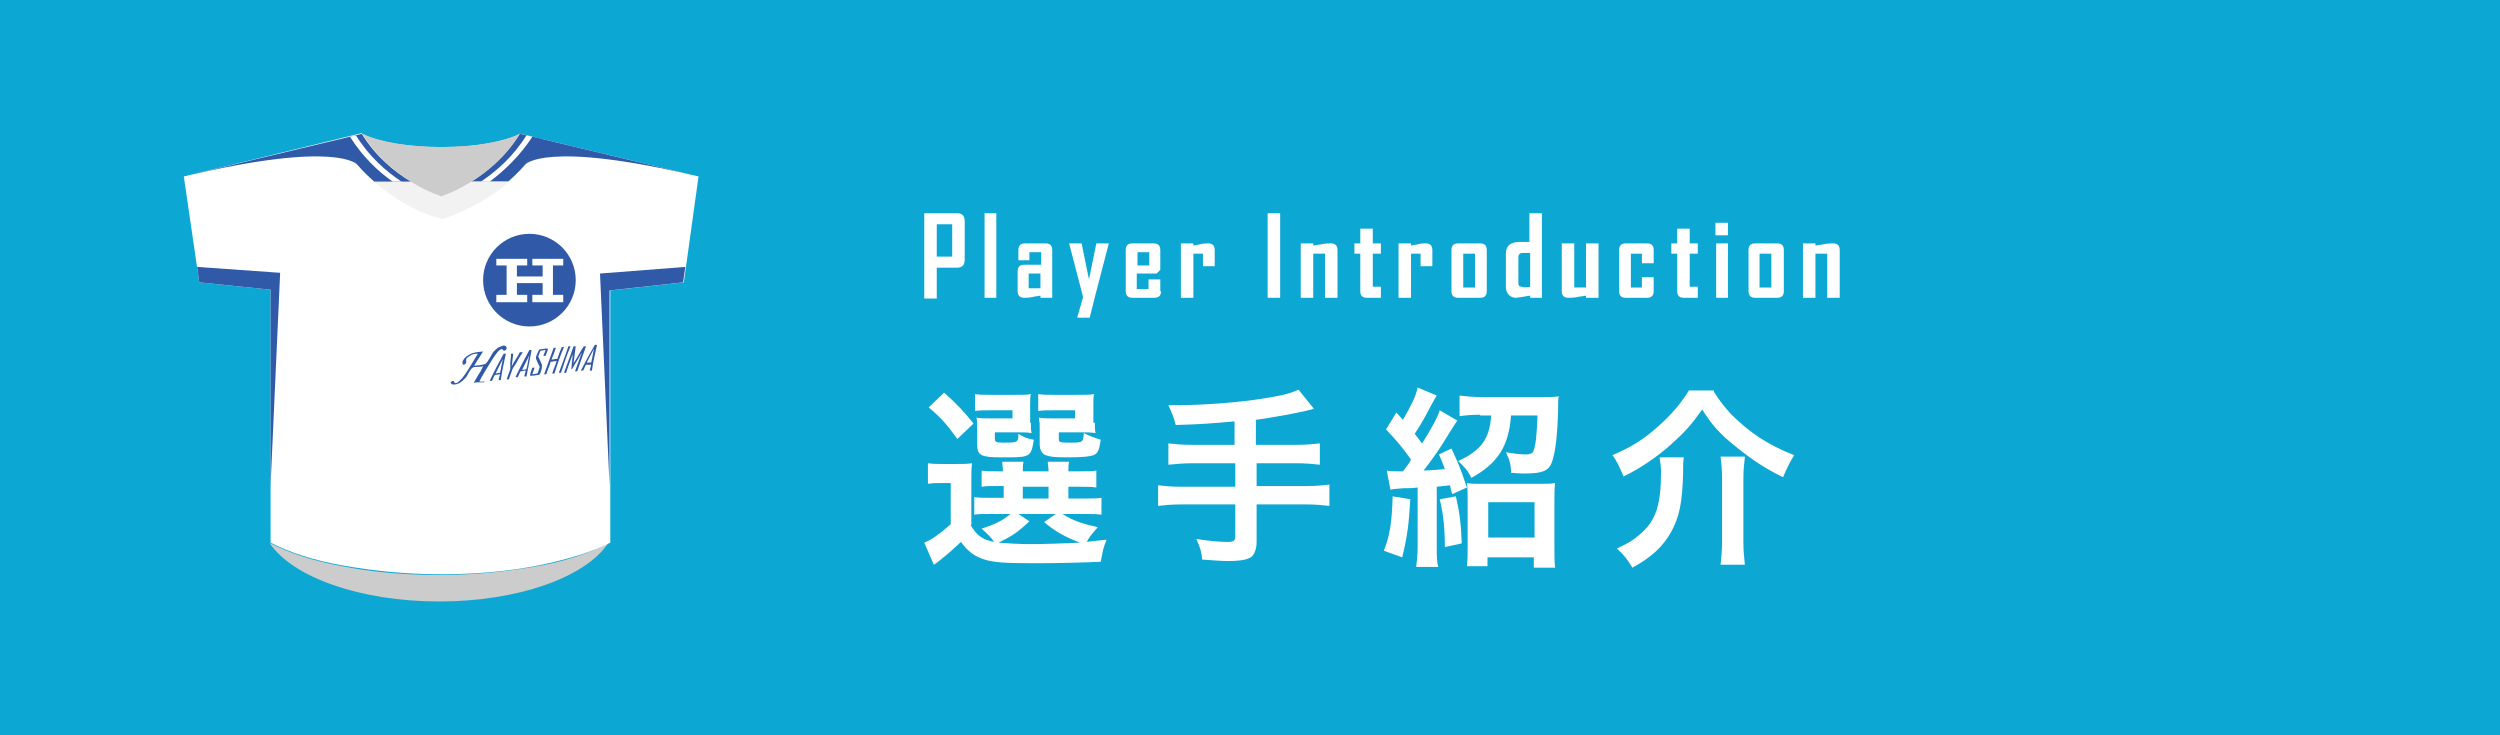 <?xml version="1.0" encoding="utf-8"?>
<!-- Generator: Adobe Illustrator 19.2.1, SVG Export Plug-In . SVG Version: 6.00 Build 0)  -->
<svg version="1.1" id="レイヤー_1" xmlns="http://www.w3.org/2000/svg" xmlns:xlink="http://www.w3.org/1999/xlink" x="0px"
	 y="0px" viewBox="0 0 340 100" style="enable-background:new 0 0 340 100;" xml:space="preserve">
<style type="text/css">
	.st0{fill:#0CA7D3;}
	.st1{fill:#EFEFEF;}
	.st2{fill:#FFE200;}
	.st3{opacity:0.1;fill:#231815;enable-background:new    ;}
	.st4{fill:#595757;}
	.st5{fill:#FFFFFF;}
	.st6{fill:#333333;}
	.st7{fill:#E6E6E6;}
	.st8{opacity:0.2;enable-background:new    ;}
	.st9{fill:#999999;}
	.st10{fill:#4D4D4D;}
	.st11{fill:#CCCCCC;}
	.st12{fill:#666666;}
	.st13{fill:#B3B3B3;stroke:#808080;stroke-miterlimit:10;}
	.st14{fill:#386642;}
	.st15{fill:#C9CACA;}
	.st16{fill:#D85067;}
	.st17{fill:#183E7C;}
	.st18{fill:#EDDDBE;}
	.st19{fill:#EFE3C7;}
	.st20{opacity:0.2;fill:#231815;enable-background:new    ;}
	.st21{fill:#F7F8F8;}
	.st22{fill:#7F091D;}
	.st23{fill:#F4CFC1;}
	.st24{fill:#305AA8;}
	.st25{fill:#F2F2F2;}
	.st26{fill:none;}
	.st27{clip-path:url(#SVGID_1_);fill:none;stroke:#DCDDDD;stroke-width:2;stroke-miterlimit:10;}
	.st28{clip-path:url(#SVGID_2_);}
	.st29{fill:#EA5514;}
	.st30{clip-path:url(#SVGID_3_);fill:none;stroke:#DCDDDD;stroke-width:2;stroke-miterlimit:10;}
	.st31{clip-path:url(#SVGID_4_);}
	.st32{opacity:0.1;fill:#898989;enable-background:new    ;}
</style>
<g>
	<rect x="0" class="st0" width="340" height="100"/>
	<g>
		<path class="st5" d="M132,71.4c0.8,1.4,1.6,2,3.2,2.3c-0.3-0.5-1-1.2-1.7-1.8c1.8-0.6,2.9-1.1,3.9-2h-2.9c-1,0-1.4,0-2,0.1v-2.4
			c0.6,0.1,1,0.1,2,0.1h2v-1.6h-0.6c-1.3,0-1.8,0-2.4,0.1V64c0.6,0.1,1.1,0.1,2.4,0.1h0.5c0-0.6-0.1-0.9-0.1-1.3h2.9
			c-0.1,0.4-0.1,0.8-0.1,1.3h3.5c0-0.6-0.1-0.9-0.1-1.3h2.9c-0.1,0.4-0.1,0.7-0.1,1.3h1.4c1.3,0,1.8,0,2.4-0.1v2.3
			c-0.7-0.1-1.1-0.1-2.4-0.1h-1.4v1.6h2c1.4,0,1.8,0,2.5-0.1V70c-0.7-0.1-1.2-0.1-2.5-0.1h-2.8c1.4,0.9,2.6,1.3,4.8,1.8
			c-0.6,0.7-1.1,1.2-1.5,2c0.7-0.1,0.7-0.1,2.7-0.3c-0.5,1.2-0.5,1.5-0.8,3c-2.3,0.1-5.6,0.2-8.9,0.2c-4.1,0-5.6-0.1-6.9-0.5
			c-1.3-0.4-2.3-1.1-3.2-2.4c-1.1,1-1.5,1.4-2.5,2.2c-0.5,0.4-0.7,0.6-1.2,0.9l-1.3-3c1-0.4,2-1.1,3.6-2.5v-5.6h-1.4
			c-0.7,0-1.1,0-1.7,0.1V63c0.7,0.1,1.1,0.1,2.1,0.1h1.9c0.9,0,1.3,0,2-0.1c-0.1,0.8-0.1,1.2-0.1,2.8V71.4z M128.4,53.4
			c1.9,1.7,2.7,2.6,4,4.2l-2.2,2.1c-1.4-1.9-2-2.7-3.9-4.3L128.4,53.4z M140.2,57.5c0,0.7,0,1,0.1,1.4c-0.6-0.1-1-0.1-1.7-0.1h-3.3
			v0.8c0,0.5,0.1,0.6,1.1,0.6c2,0,2.1,0,2.1-1.2c0.6,0.4,1.3,0.7,2.1,0.8c-0.2,1.4-0.4,2-1.1,2.2c-0.5,0.2-1.3,0.2-3.4,0.2
			c-2.7,0-3.2-0.3-3.2-1.7v-2.2c0-0.7,0-1-0.1-1.5c0.5,0.1,0.9,0.1,1.8,0.1h3.1v-1.1h-3c-1,0-1.5,0-2.1,0.1v-2.3
			c0.5,0.1,1.3,0.1,2.1,0.1h3.2c1.2,0,1.8,0,2.3-0.1c-0.1,0.4-0.1,0.6-0.1,1.4V57.5z M140,70.9c-1.8,1.7-2.6,2.1-4.2,2.9
			c1.2,0.1,2.7,0.2,4.5,0.2c1.9,0,4.2-0.1,6.6-0.2c-1.9-0.7-3.4-1.5-4.9-2.8l1.6-1.1h-5.1L140,70.9z M139.1,67.8h3.5v-1.6h-3.5V67.8
			z M148.9,57.5c0,0.6,0,1,0.1,1.4c-0.7-0.1-1-0.1-1.7-0.1H144v0.8c0,0.4,0,0.4,0.2,0.5c0.2,0.1,0.6,0.1,1.2,0.1c1.9,0,1.9,0,2-1.3
			c0.8,0.4,1.3,0.6,2.3,0.9c-0.2,1.4-0.4,1.9-1,2.1c-0.5,0.2-1.5,0.3-3.6,0.3c-1.8,0-2.4-0.1-2.9-0.3c-0.5-0.2-0.8-0.7-0.8-1.5v-2
			c0-1.1,0-1.1-0.1-1.1c0-0.3,0-0.3,0-0.5c0.5,0.1,0.9,0.1,1.8,0.1h3.1v-1.1h-2.9c-1,0-1.5,0-2.1,0.1v-2.3c0.6,0.1,1.3,0.1,2.1,0.1
			h3.2c1.2,0,1.8,0,2.3-0.1c-0.1,0.4-0.1,0.6-0.1,1.4V57.5z"/>
		<path class="st5" d="M168,57.3c-3.4,0.3-4.7,0.4-8.1,0.5c-0.3-1.1-0.3-1.1-1-2.7c0.6,0,0.9,0,1.3,0c3.7,0,8.5-0.4,11.6-0.9
			c2.5-0.4,3.4-0.6,4.8-1.2l2.1,2.6c-2.2,0.6-5.8,1.2-7.9,1.5v3.4h5.4c1.5,0,2.4-0.1,3.3-0.2v2.9c-0.9-0.1-1.9-0.2-3.2-0.2h-5.4v3.1
			h6.7c1.5,0,2.3-0.1,3.2-0.2v2.9c-0.9-0.1-1.8-0.2-3.2-0.2h-6.7v5.1c0,1.1-0.4,2-1,2.2c-0.6,0.3-1.7,0.4-2.9,0.4
			c-0.8,0-2.1-0.1-3.5-0.2c-0.1-1.1-0.3-1.7-0.8-2.8c1.9,0.3,3.3,0.4,4.3,0.4c0.8,0,1-0.2,1-0.8v-4.3h-7.3c-1.4,0-2.3,0.1-3.2,0.2
			V66c0.9,0.1,1.7,0.2,3.2,0.2h7.3V63h-5.8c-1.1,0-2.4,0.1-3.3,0.2v-2.9c0.9,0.1,1.7,0.2,3.2,0.2h5.8V57.3z"/>
		<path class="st5" d="M191.8,67.9c-0.2,3.5-0.4,5-1.1,7.9l-2.5-0.9c0.8-2,1.1-3.8,1.2-7.4L191.8,67.9z M188.6,64
			c0.4,0.1,0.8,0.1,1.7,0.1c0.1,0,0.3,0,0.5,0c0.6-0.8,0.8-1,1.1-1.6c-1.3-1.8-1.8-2.4-3.4-4.1l1.4-2.3c0.3,0.3,0.6,0.7,0.9,1
			c1.1-1.9,1.8-3.3,2-4.4l2.6,1.1c-0.2,0.3-0.2,0.3-0.8,1.4c-1,1.9-1.3,2.4-2.2,3.8c0.4,0.5,0.6,0.8,1,1.3c1.1-1.7,2.1-3.5,2.4-4.5
			l2.4,1.4c-0.1,0.1-0.8,1.2-2.1,3.3c-0.5,0.8-1.7,2.5-2.5,3.5c1.8-0.1,1.9-0.1,2.9-0.2c-0.3-0.8-0.4-1.1-0.8-2l1.7-0.8
			c1.1,2.4,1.1,2.4,2.1,5.3l-2,0.9c-0.2-0.6-0.2-0.8-0.3-1.2c-0.8,0.1-0.8,0.1-1.8,0.2v8.2c0,1.3,0,2,0.2,2.7h-3
			c0.1-0.8,0.2-1.5,0.2-2.8v-8c-0.7,0.1-1.1,0.1-1.9,0.1c-1.2,0.1-1.4,0.1-1.8,0.2L188.6,64z M198,67.5c0.5,2.2,0.7,3.7,0.8,6.4
			l-2.3,0.5c0-2.5-0.2-4.5-0.7-6.5L198,67.5z M201.3,56.4c-1.1,0-2.1,0.1-2.8,0.2v-2.8c0.8,0.1,1.9,0.2,2.9,0.2h8.2
			c1,0,1.9,0,2.4-0.1c-0.1,0.4-0.1,0.7-0.1,2.1c-0.1,3-0.3,5-0.7,6.4c-0.4,1.6-1.2,2-4,2c-0.3,0-0.4,0-1.7-0.1
			c0-1.1-0.2-1.8-0.7-2.8c1.1,0.2,1.9,0.3,2.7,0.3c0.7,0,1-0.2,1.1-0.6c0.3-0.9,0.4-2.2,0.5-4.7h-3.6c-0.3,4.2-1.8,6.5-5.4,8.5
			c-0.4-0.9-0.9-1.5-1.8-2.3c3.1-1.4,4.3-3,4.5-6.2H201.3z M202.4,77h-2.9c0.1-0.8,0.1-1.6,0.1-2.7v-6.2c0-1,0-1.7-0.1-2.4
			c0.5,0.1,1.1,0.1,2.1,0.1h7.7c1.1,0,1.6,0,2.2-0.1c-0.1,0.7-0.1,1.4-0.1,2.5v6.3c0,1.2,0,2,0.1,2.7h-2.9v-1.4h-6.3V77z
			 M202.4,73.1h6.3v-4.8h-6.3V73.1z"/>
		<path class="st5" d="M233.1,53.3c0.9,1.4,1.4,2,2.3,3c2.5,2.5,5,4.2,8.6,5.6c-0.6,1-1.1,2-1.5,3c-2.3-1.1-4.3-2.4-6.6-4.3
			c-2-1.6-3-2.7-4.4-4.9c-1.5,2.1-2.4,3.1-4.3,4.8c-1.8,1.6-4.1,3.2-6.4,4.3c-0.6-1.4-0.8-1.9-1.5-2.9c2.6-1.1,4.3-2.2,6.2-3.9
			c1.8-1.6,3-3,4.2-4.9H233.1z M229,62.2c-0.1,0.6-0.1,1-0.1,2.2c-0.1,3.9-0.5,5.9-1.6,7.9c-1.1,2-2.7,3.5-5.3,4.9
			c-0.6-1-1.1-1.7-2.1-2.6c1.7-0.8,2.3-1.2,3.2-2c2.1-1.8,2.8-3.9,2.8-8.5c0-0.6-0.1-1.2-0.2-1.9H229z M237.3,62.2
			c-0.1,0.9-0.2,1.6-0.2,2.9v8.6c0,1.2,0.1,2.1,0.2,3.1H234c0.1-1,0.2-1.9,0.2-3.1v-8.7c0-1.1-0.1-2-0.2-2.9H237.3z"/>
	</g>
	<g>
		<path class="st5" d="M131.2,35.3c0,0.7-0.3,1.1-1,1.1h-2.8v4.2h-1.7V29h4.5c0.7,0,1,0.4,1,1.1V35.3z M129.5,34.9v-4.4h-2.1v4.4
			H129.5z"/>
		<path class="st5" d="M135.5,40.5h-1.6V29h1.6V40.5z"/>
		<path class="st5" d="M143.1,40.5h-1.6v-0.3c-0.4,0.1-0.8,0.1-1.1,0.2c-0.5,0.1-0.9,0.1-1.1,0.1c-0.6,0-0.9-0.3-0.9-0.9v-2.7
			c0-0.6,0.3-0.9,0.9-0.9h2.3v-1.7h-1.6v1.1h-1.5V34c0-0.6,0.3-0.9,0.9-0.9h2.8c0.6,0,0.9,0.3,0.9,0.9V40.5z M141.5,39.2v-2h-1.6v2
			L141.5,39.2z"/>
		<path class="st5" d="M150.8,33.1l-1.9,7.3l-0.7,2.8h-1.7l0.8-2.8l-1.9-7.3h1.7l1,4.9l1-4.9H150.8z"/>
		<path class="st5" d="M157.9,39.6c0,0.6-0.3,0.9-0.9,0.9H154c-0.6,0-0.9-0.3-0.9-0.9V34c0-0.6,0.3-0.9,0.9-0.9h2.9
			c0.6,0,0.9,0.3,0.9,0.9v2.7l-0.5,0.5h-2.7v2.1h1.6V38h1.6V39.6z M156.3,36.1v-1.8h-1.6v1.8H156.3z"/>
		<path class="st5" d="M165.3,36.2h-1.7v-1.7l-1.3,0v6h-1.7v-7.4h1.7v0.3c0.3-0.1,0.7-0.1,1-0.2c0.4-0.1,0.8-0.1,1-0.1
			c0.6,0,0.9,0.3,0.9,0.9V36.2z"/>
		<path class="st5" d="M174.1,40.5h-1.7V29h1.7V40.5z"/>
		<path class="st5" d="M181.9,40.5h-1.7v-6l-1.6,0v6h-1.7v-7.4h1.7v0.3c0.4-0.1,0.8-0.1,1.2-0.2c0.5-0.1,0.9-0.1,1.2-0.1
			c0.6,0,0.9,0.3,0.9,0.9V40.5z"/>
		<path class="st5" d="M187.8,40.5h-1.9c-0.6,0-0.9-0.3-0.9-0.9v-5.1h-0.8v-1.4h0.8v-2h1.7v2h1.1v1.4h-1.1v4.5h1.1V40.5z"/>
		<path class="st5" d="M194.9,36.2h-1.7v-1.7l-1.3,0v6h-1.7v-7.4h1.7v0.3c0.3-0.1,0.7-0.1,1-0.2c0.4-0.1,0.8-0.1,1-0.1
			c0.6,0,0.9,0.3,0.9,0.9V36.2z"/>
		<path class="st5" d="M202.2,39.6c0,0.6-0.3,0.9-0.9,0.9h-3c-0.6,0-0.9-0.3-0.9-0.9V34c0-0.6,0.3-0.9,0.9-0.9h3
			c0.6,0,0.9,0.3,0.9,0.9V39.6z M200.6,39.1v-4.6H199v4.6H200.6z"/>
		<path class="st5" d="M209.8,40.5h-1.7v-0.3c-1.1,0.2-1.8,0.3-1.9,0.3c-0.4,0-0.7-0.1-1-0.4c-0.2-0.2-0.4-0.6-0.4-1v-4.6
			c0-0.6,0.2-1,0.6-1.3c0.3-0.2,0.8-0.3,1.4-0.3c0.1,0,0.3,0,0.6,0s0.5,0,0.6,0V29h1.7V40.5z M208.1,39v-4.6h-1
			c-0.4,0-0.6,0.2-0.6,0.6v3.5c0,0.4,0.2,0.5,0.5,0.5C207.2,39.1,207.5,39.1,208.1,39z"/>
		<path class="st5" d="M217.4,40.5h-1.7v-0.3c-0.4,0.1-0.8,0.1-1.2,0.2c-0.5,0.1-0.9,0.1-1.2,0.1c-0.6,0-0.9-0.3-0.9-0.9v-6.5h1.7v6
			l1.6,0v-6h1.7V40.5z"/>
		<path class="st5" d="M224.9,39.6c0,0.6-0.3,0.9-0.9,0.9h-2.9c-0.6,0-0.9-0.3-0.9-0.9V34c0-0.6,0.3-0.9,0.9-0.9h2.9
			c0.6,0,0.9,0.3,0.9,0.9v1.8h-1.6v-1.3h-1.5v4.6h1.5v-1.4h1.6V39.6z"/>
		<path class="st5" d="M230.8,40.5H229c-0.6,0-0.9-0.3-0.9-0.9v-5.1h-0.8v-1.4h0.8v-2h1.7v2h1.1v1.4h-1.1v4.5h1.1V40.5z"/>
		<path class="st5" d="M235,32h-1.7v-1.7h1.7V32z M235,40.5h-1.6v-7.4h1.6V40.5z"/>
		<path class="st5" d="M242.6,39.6c0,0.6-0.3,0.9-0.9,0.9h-3c-0.6,0-0.9-0.3-0.9-0.9V34c0-0.6,0.3-0.9,0.9-0.9h3
			c0.6,0,0.9,0.3,0.9,0.9V39.6z M240.9,39.1v-4.6h-1.6v4.6H240.9z"/>
		<path class="st5" d="M250.2,40.5h-1.7v-6l-1.6,0v6h-1.7v-7.4h1.7v0.3c0.4-0.1,0.8-0.1,1.2-0.2c0.5-0.1,0.9-0.1,1.2-0.1
			c0.6,0,0.9,0.3,0.9,0.9V40.5z"/>
	</g>
	<g>
		<path class="st23" d="M60,26.8c5.3,0,9.7-3.7,10.8-8.6l-0.1,0C68.5,19.3,64.5,20,60,20c-4.5,0-8.5-0.7-10.7-1.8l0,0
			C50.3,23.1,54.7,26.8,60,26.8z"/>
		<path class="st11" d="M73.1,77c-3.9,0.7-8.5,1.2-13.3,1.2c-4.8,0-9.3-0.4-13.3-1.2c-3.9-0.7-7.2-1.8-9.7-3.1h-0.1
			c3.1,4.6,12.3,7.9,23,7.9c10.8,0,19.9-3.3,23-7.9h-0.1C80.3,75.2,77,76.3,73.1,77z"/>
		<path class="st5" d="M70.8,18.2L70.8,18.2c-4,6.4-10.8,8.4-10.8,8.4s-6.8-2.1-10.8-8.5L25,24l2.1,14.4l9.7,1v34.4H37
			c-0.1,0-0.2,0-0.2,0c2.5,1.3,5.8,2.4,9.8,3.1c3.9,0.7,8.5,1.2,13.3,1.2c4.8,0,9.3-0.4,13.3-1.2c3.9-0.8,7.3-1.8,9.8-3.1
			c0,0-0.1,0-0.2,0h0.2V39.5l10-1.1L95,24L70.8,18.2z"/>
		<path class="st24" d="M73.3,19.8l0.5-0.9l-3.1-0.7l0,0c-1.9,3.1-4.5,5.2-6.6,6.5h5C70.6,23.4,72.1,21.8,73.3,19.8z"/>
		<path class="st25" d="M60,26.7c0,0-1.8-0.6-4.1-2h-5c3.9,3.5,8,4.8,8.3,4.8l0.9,0.3l0.9-0.3c0.2-0.1,4.3-1.4,8.3-4.8h-5
			C61.8,26.1,60,26.7,60,26.7z"/>
		<path class="st24" d="M49.2,18.2l-2.9,0.7l0.1,0.5l0.3,0.4c1.2,2,2.7,3.6,4.2,4.9h5C53.7,23.4,51.1,21.3,49.2,18.2z"/>
		<path class="st5" d="M48.4,18.4l-0.8,0.2c1.7,2.7,3.8,4.7,5.8,6.1h1.2C52.5,23.3,50.2,21.3,48.4,18.4z"/>
		<path class="st5" d="M65.4,24.7h1.2c2-1.5,4.1-3.5,5.8-6.1l-0.8-0.2C69.8,21.3,67.5,23.3,65.4,24.7z"/>
		<path class="st11" d="M60,26.7c0,0,6.8-2.1,10.7-8.5l0,0C68.5,19.3,64.5,20,60,20c-4.5,0-8.5-0.7-10.7-1.8l0,0c0,0,0,0,0,0
			C53.2,24.6,60,26.7,60,26.7z"/>
		<path class="st26" d="M64.1,24.7h-8.2c2.3,1.4,4.1,2,4.1,2S61.8,26.1,64.1,24.7z"/>
		<path class="st24" d="M73.7,18.9c-0.3,0.6-0.9,1.6-2.3,3.5c0,0,2.6-3.4,23.6,1.6L73.7,18.9z"/>
		<path class="st24" d="M46.3,18.9c0.3,0.6,0.9,1.6,2.3,3.5c0,0-2.6-3.4-23.6,1.6L46.3,18.9z"/>
		<g>
			<circle class="st24" cx="72" cy="38.1" r="6.3"/>
			<g>
				<polygon class="st5" points="72.4,41.1 72.4,40.1 73.8,40.1 73.8,38.5 70.3,38.5 70.3,40.1 71.7,40.1 71.7,41.1 67.5,41.1 
					67.5,40.1 68.9,40.1 68.9,36.1 67.5,36.1 67.5,35.2 71.7,35.2 71.7,36.1 70.3,36.1 70.3,37.6 73.8,37.6 73.8,36.1 72.4,36.1 
					72.4,35.2 76.6,35.2 76.6,36.1 75.2,36.1 75.2,40.1 76.6,40.1 76.6,41.1 				"/>
				<path class="st5" d="M71.4,35.4v0.5h-1.3v1.9H74v-1.9h-1.3v-0.5h3.7v0.5H75v4.5h1.3v0.5h-3.7v-0.5H74v-2.1h-3.9v2.1h1.3v0.5
					h-3.7v-0.5h1.3v-4.5h-1.3v-0.5L71.4,35.4z"/>
			</g>
		</g>
		<g>
			<g>
				<g>
					<path class="st24" d="M65.9,51.8c0,0.1-0.1,0.1-0.1,0.2c-0.1,0-0.2,0-0.3,0c-0.1,0-0.2,0-0.4,0c-0.2,0-0.3,0-0.4,0
						c-0.1,0-0.3,0.1-0.3,0.1c0,0,0.4-0.7,0.7-1.2c0.3-0.4,0.4-0.7,0.6-1.1c-0.4,0.1-0.6,0.1-0.9,0.1c-0.2,0-0.4,0-0.5,0.1
						c-0.4,0.2-0.7,1.1-1,1.4s-0.5,0.5-0.8,0.7c-0.3,0.1-0.5,0.2-0.7,0.2c-0.2,0-0.3,0-0.4-0.1c-0.1-0.1-0.1-0.1-0.1-0.2
						c0-0.1,0.1-0.1,0.1-0.1c0.1,0,0.1-0.1,0.2-0.1c0.1,0,0.2,0.1,0.2,0.2c0,0.1,0.1,0.1,0.1,0.1c0,0,0.1,0,0.1,0
						c0.2,0,0.4-0.2,0.7-0.5c0.3-0.3,0.8-1,1.5-2.2c0.3-0.5,0.5-0.8,0.8-1.3c-0.5,0-0.8,0.1-1.1,0.3s-0.5,0.3-0.5,0.5
						c0,0.1,0,0.1,0,0.2c0,0.1,0,0.2,0,0.2c0,0.1-0.1,0.1-0.1,0.2c-0.1,0-0.1,0.1-0.2,0.1c-0.1,0-0.1,0-0.2-0.1c0-0.1,0-0.2,0-0.3
						c0.1-0.3,0.3-0.5,0.5-0.7c0.3-0.2,0.6-0.4,1-0.5c0.2-0.1,1.3-0.2,1.3-0.2c0,0-1.2,1.9-1.2,1.9c0,0.1,1.3-0.1,1.5-0.2
						c0.4-0.3,0.8-1.2,1-1.5c0.2-0.3,0.5-0.5,0.7-0.7c0.2-0.1,0.5-0.2,0.7-0.3c0.2,0,0.3,0,0.4,0.1c0.1,0.1,0.1,0.2,0.1,0.3
						c0,0.1-0.1,0.1-0.1,0.2c-0.1,0-0.1,0.1-0.2,0.1c-0.1,0-0.1,0-0.2-0.1c-0.1-0.1-0.1-0.2-0.2-0.1c-0.2,0-0.4,0.2-0.7,0.6
						c-0.5,0.6-2.4,3.8-2.3,3.8c0,0,0.1,0,0.2,0c0.1,0,0.2,0,0.3,0C65.7,51.9,65.8,51.9,65.9,51.8z"/>
				</g>
				<g>
					<path class="st24" d="M68.1,51.7c-0.1,0-0.2,0-0.3,0c0.1-0.3,0.1-0.5,0.2-0.8c-0.3,0-0.4,0.1-0.7,0.1c-0.2,0.3-0.2,0.5-0.4,0.8
						c-0.1,0-0.2,0-0.3,0c0,0,0,0,0,0c0.7-1.5,1.1-2.2,1.9-3.7c0.1,0,0.2,0,0.3,0C68.5,49.6,68.3,50.3,68.1,51.7z M68,50.7
						c0.2-0.8,0.2-1.1,0.4-1.9c-0.4,0.8-0.6,1.2-1,2C67.6,50.8,67.7,50.7,68,50.7z"/>
					<path class="st24" d="M71.1,47.9c-0.4,0.6-0.6,0.9-0.9,1.5c-0.1,0.2-0.3,0.4-0.5,0.8c-0.2,0.6-0.3,0.8-0.5,1.4
						c-0.1,0-0.2,0-0.3,0c0.2-0.6,0.3-0.8,0.5-1.4c0-0.1,0-0.2,0-0.4c0-0.2,0-0.3,0-0.3c0-0.6,0.1-0.8,0.1-1.4c0,0,0,0,0,0
						c0.1,0,0.2,0,0.3,0c-0.1,0.7-0.1,1-0.2,1.7c0.4-0.8,0.7-1.1,1.1-1.9C70.9,47.9,71,47.9,71.1,47.9
						C71.1,47.9,71.1,47.9,71.1,47.9z"/>
					<path class="st24" d="M71.6,51.2c-0.1,0-0.2,0-0.3,0c0.1-0.3,0.1-0.5,0.2-0.8c-0.3,0-0.4,0.1-0.7,0.1c-0.2,0.3-0.2,0.5-0.4,0.8
						c-0.1,0-0.2,0-0.3,0c0,0,0,0,0,0c0.7-1.5,1.1-2.2,1.9-3.7c0.1,0,0.2,0,0.3,0C72,49.1,71.9,49.8,71.6,51.2z M71.6,50.2
						c0.2-0.8,0.2-1.2,0.4-1.9c-0.4,0.8-0.6,1.2-1,2C71.2,50.3,71.3,50.3,71.6,50.2z"/>
					<path class="st24" d="M73.5,50.7c0,0.1-0.1,0.1-0.1,0.2C73.3,51,73.2,51,73.2,51c-0.3,0-0.5,0.1-0.9,0.1c-0.1,0-0.1,0-0.2,0
						c0,0,0-0.1,0-0.2c0.1-0.4,0.2-0.6,0.3-0.9c0.1,0,0.2,0,0.3,0c-0.1,0.4-0.2,0.5-0.3,0.9c0.3,0,0.4-0.1,0.7-0.1
						c0.1-0.3,0.2-0.5,0.3-0.9c-0.2-0.4-0.3-0.6-0.5-1.1c0-0.1,0-0.2,0-0.3c0.1-0.3,0.2-0.4,0.3-0.7c0-0.1,0.1-0.1,0.1-0.2
						c0.1-0.1,0.1-0.1,0.2-0.1c0.3,0,0.5-0.1,0.9-0.1c0.1,0,0.1,0,0.1,0c0,0,0,0.1,0,0.2c-0.1,0.3-0.2,0.5-0.3,0.8
						c-0.1,0-0.2,0-0.3,0c0.1-0.3,0.2-0.5,0.3-0.8c-0.3,0-0.4,0.1-0.7,0.1c-0.1,0.3-0.2,0.5-0.3,0.8c0.2,0.4,0.3,0.6,0.5,1.1
						c0,0.1,0,0.2,0,0.3C73.7,50.2,73.6,50.4,73.5,50.7z"/>
					<path class="st24" d="M75.4,50.8c-0.1,0-0.2,0-0.3,0c0.2-0.7,0.4-1,0.6-1.7c-0.3,0-0.5,0.1-0.8,0.1c-0.2,0.7-0.4,1-0.6,1.7
						c-0.1,0-0.2,0-0.3,0c0.5-1.4,0.8-2.2,1.3-3.6c0.1,0,0.2,0,0.3,0c-0.2,0.6-0.3,0.9-0.6,1.6c0.3,0,0.5-0.1,0.8-0.1
						c0.2-0.6,0.3-0.9,0.6-1.6c0.1,0,0.2,0,0.3,0C76.1,48.6,75.9,49.3,75.4,50.8z"/>
					<path class="st24" d="M76.3,50.7c-0.1,0-0.2,0-0.3,0c0.5-1.4,0.8-2.1,1.3-3.6c0.1,0,0.2,0,0.3,0C77,48.5,76.8,49.2,76.3,50.7z"
						/>
					<path class="st24" d="M78.5,50.5c-0.1,0-0.2,0-0.3,0c0.3-0.9,0.5-1.3,0.8-2.2c0,0,0.1-0.1,0.1-0.3c-0.5,0.9-0.8,1.3-1.3,2.2
						c0,0,0,0-0.1,0c0.1-0.9,0.1-1.3,0.2-2.1c0,0.2-0.1,0.2-0.1,0.3c-0.3,0.9-0.5,1.3-0.8,2.3c-0.1,0-0.2,0-0.3,0
						c0.5-1.4,0.8-2.1,1.3-3.6c0.1,0,0.2,0,0.3,0c-0.1,0.9-0.2,1.4-0.3,2.3c0,0,0,0.1,0,0.1s0-0.1,0-0.1c0.6-0.9,0.8-1.4,1.4-2.3
						c0.1,0,0.2,0,0.3,0C79.3,48.3,79,49,78.5,50.5z"/>
					<path class="st24" d="M80.5,50.4c-0.1,0-0.2,0-0.3,0c0.1-0.3,0.1-0.5,0.2-0.8c-0.3,0-0.4,0-0.7,0c-0.2,0.3-0.2,0.5-0.4,0.8
						c-0.1,0-0.2,0-0.3,0c0,0,0,0,0,0c0.7-1.4,1.1-2.1,1.9-3.5c0.1,0,0.2,0,0.3,0C80.9,48.3,80.7,49,80.5,50.4z M80.4,49.3
						c0.2-0.8,0.2-1.1,0.4-1.9c-0.4,0.8-0.6,1.1-1,1.9C80,49.3,80.2,49.3,80.4,49.3z"/>
				</g>
			</g>
		</g>
		<polygon class="st24" points="93.2,36.3 81.6,37.2 82.9,66.1 82.9,39.5 92.9,38.4 		"/>
		<polygon class="st24" points="26.8,36.3 38.1,37.1 36.8,66 36.8,39.4 27.1,38.4 		"/>
	</g>
</g>
</svg>
